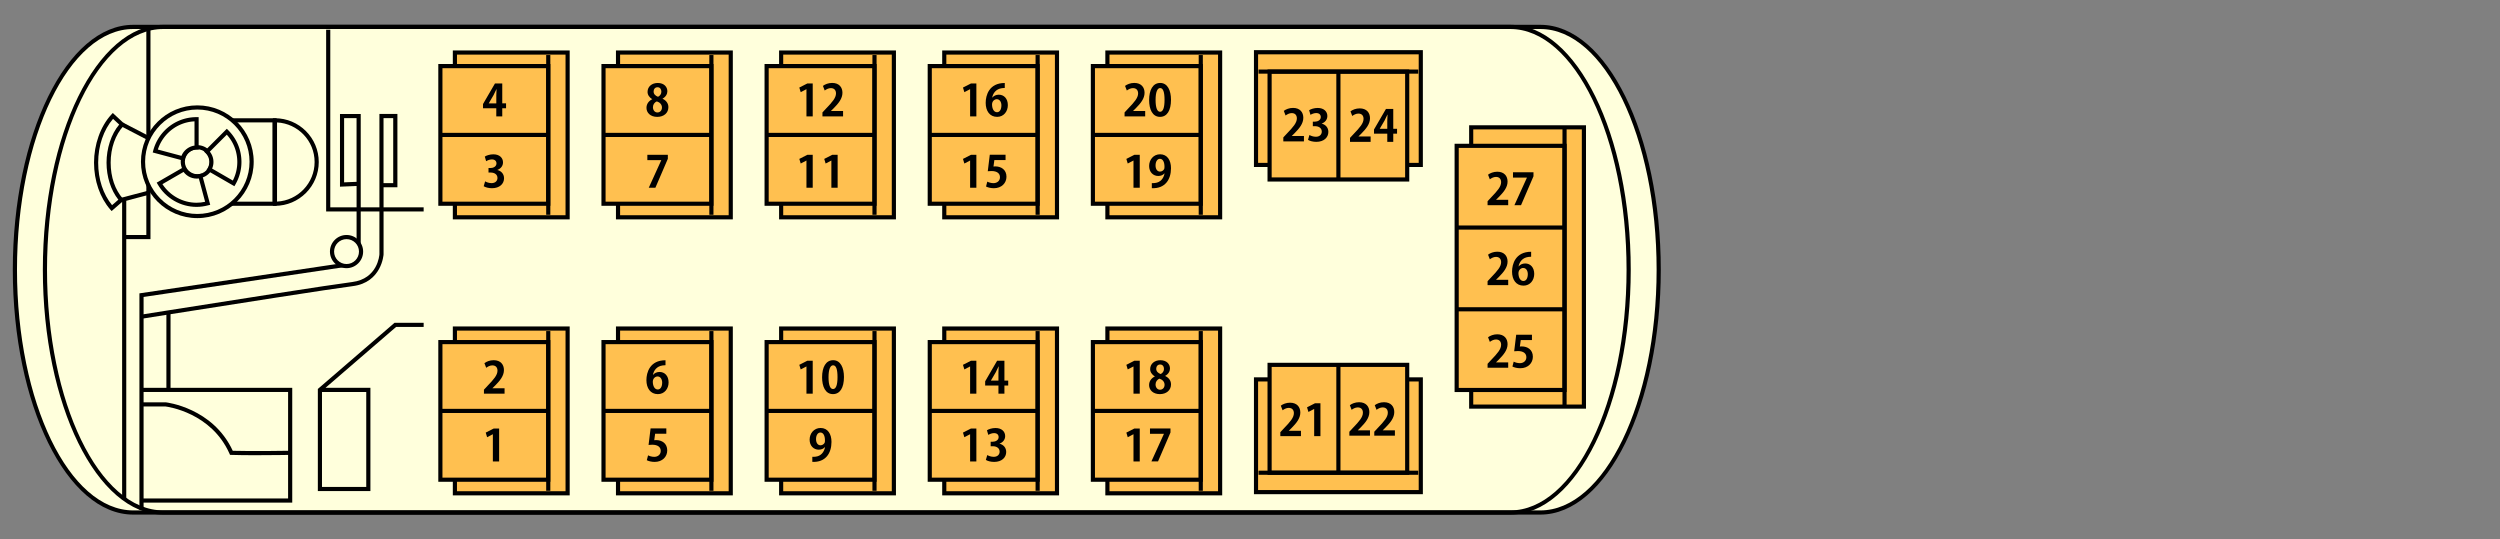 <svg xmlns="http://www.w3.org/2000/svg" id="_座席" viewBox="0 0 1205 260"><rect x="0" y="0" width="1205" height="260" fill="#808080" stroke="none"/><defs><style>.cls-1{fill:#ffc050}.cls-3{fill:#ffffdc}</style></defs><path d="M742.43 12.99H64.25c-31.52 0-57.07 52.39-57.07 117.02s25.55 117.02 57.07 117.02h678.18c31.52 0 57.07-52.39 57.07-117.02S773.95 12.99 742.43 12.99Z" class="cls-3"/><path d="M204.2 101.93h-47V14.32h2v85.61h45zM72.53 115.26H59.86v-2h10.67V14.32h2z"/><path d="M58.86 96.59h2v143.88h-2zM69.2 245.68h-2V141.4l99.67-14.82.16.03s1.1.14 2.21-.83c1.2-1.05 2.63-3.55 2.63-9.51V89.65l-8 .33V54.94h10v61.33c0 5.45-1.14 9.18-3.38 11.08-1.51 1.28-3.06 1.3-3.59 1.26l-97.69 14.52v102.56Zm96.66-188.75v30.96l6-.25V56.93z"/><path d="m68.66 153.58-.31-1.97s5.36-.85 13.64-2.16c28.58-4.52 77.97-12.29 87.76-13.51 12.32-1.54 13.1-12.91 13.13-13.4V54.93h8.67v35.33h-6.67v32.33c0 .19-.87 13.58-14.88 15.33-9.76 1.22-59.13 8.98-87.69 13.5-8.28 1.31-13.64 2.16-13.64 2.16Zm116.2-65.32h4.67V56.93h-4.67z"/><path d="M80.2 150.43h2v37.5h-2z"/><path d="M140.86 242.26H68.5v-2h70.36v-51.33H68.5v-2h72.36z"/><path d="M123 219.41c-4.21 0-8.4-.04-11.51-.15l-.62-.02-.25-.57c-8.78-19.75-29.68-22.6-30.81-22.74H68.5v-2h11.47c.23.03 22.61 2.6 32.22 23.35 9.4.29 27.48-.02 27.66-.02l.04 2c-.13 0-8.54.15-16.88.15Zm55.53 17.28H153.2v-49.22l36.96-31.88h14.04v2h-13.29l-34.01 29.33h21.64v49.76Zm-23.33-2h21.33v-45.76H155.2zM132.53 99.2h-1V56.99h1c11.64 0 21.11 9.47 21.11 21.11s-9.47 21.11-21.11 21.11Zm1-40.19v38.16c10.07-.52 18.11-8.88 18.11-19.08s-8.04-18.56-18.11-19.08Z"/><path d="M133.33 99.2h-26.14V56.99h26.14zm-24.13-2h22.14V58.99H109.2zm-55.4 4.53-.66-.75c-4.97-5.71-7.82-13.94-7.82-22.59s3.05-17.47 8.37-23.2l.68-.73 5.88 5.46-.68.73c-3.96 4.26-6.23 10.73-6.23 17.74s2.13 13.05 5.85 17.32l.66.75-6.05 5.27m.69-44.44c-4.57 5.34-7.17 12.97-7.17 21.09s2.43 15.2 6.69 20.51l3.04-2.64c-3.63-4.59-5.7-11.04-5.7-17.86s2.21-13.74 6.1-18.35L54.5 57.3Z"/><path d="m58.373 60.857.921-1.775 12.691 6.59-.921 1.775zm-.193 34.539 13.092-3.452.51 1.934-13.093 3.452z"/><circle cx="167.03" cy="121.26" r="7" class="cls-3"/><path d="M167.03 129.26c-4.41 0-8-3.59-8-8s3.59-8 8-8 8 3.59 8 8-3.59 8-8 8m0-14c-3.31 0-6 2.69-6 6s2.69 6 6 6 6-2.69 6-6-2.69-6-6-6"/><circle cx="95.11" cy="77.96" r="26.17" class="cls-3"/><path d="M95.11 105.13c-14.98 0-27.17-12.19-27.17-27.17s12.19-27.17 27.17-27.17 27.17 12.19 27.17 27.17-12.19 27.17-27.17 27.17m0-52.34c-13.88 0-25.17 11.29-25.17 25.17s11.29 25.17 25.17 25.17 25.17-11.29 25.17-25.17-11.29-25.17-25.17-25.17"/><circle cx="95.11" cy="77.96" r="7" class="cls-3"/><path d="M95.11 85.96c-4.41 0-8-3.59-8-8s3.59-8 8-8 8 3.59 8 8-3.59 8-8 8m0-14c-3.31 0-6 2.69-6 6s2.69 6 6 6 6-2.69 6-6-2.69-6-6-6"/><path d="M94.75 71.1V57.47c-5.81 0-11.06 2.4-14.81 6.27a20.58 20.58 0 0 0-5.11 9.05l13.28 3.54a6.982 6.982 0 0 1 6.63-5.22Z" class="cls-3"/><path d="m88.83 77.55-15.22-4.06.26-.97c.95-3.58 2.81-6.86 5.36-9.49 4.11-4.24 9.62-6.57 15.52-6.57h1v15.62l-.98.02a6.002 6.002 0 0 0-5.68 4.48l-.25.97Zm-12.74-5.47 11.38 3.04a8.039 8.039 0 0 1 6.28-4.94V58.49c-4.98.25-9.59 2.33-13.09 5.94a19.79 19.79 0 0 0-4.58 7.65Z"/><path d="M94.89 85.09c-2.61 0-4.89-1.44-6.09-3.56L76.91 88.4c3.57 6.16 10.22 10.32 17.85 10.32 1.86 0 3.64-.27 5.36-.73l-3.53-13.12c-.54.14-1.11.21-1.69.21Z" class="cls-3"/><path d="M94.75 99.72c-7.68 0-14.85-4.15-18.72-10.82l-.5-.87 13.63-7.87.5.88c1.3 2.29 3.92 3.55 6.67 2.87l.95-.24 4.04 15.03-.97.26c-1.88.5-3.77.76-5.61.76ZM78.29 88.75c3.61 5.56 9.83 8.97 16.46 8.97 1.35 0 2.74-.15 4.12-.46l-3.02-11.23c-2.92.36-5.69-.9-7.38-3.16l-10.18 5.88Z"/><path d="m109.32 63.49-9.56 9.58a6.976 6.976 0 0 1 2.13 5.02c0 1.3-.36 2.51-.98 3.55l11.69 6.75c1.76-3.03 2.78-6.55 2.78-10.31 0-5.7-2.32-10.87-6.06-14.6Z" class="cls-3"/><path d="M112.97 89.76 99.53 82l.52-.87a5.967 5.967 0 0 0-.98-7.34l-.73-.71 10.98-11.01.71.71c4.1 4.09 6.35 9.52 6.35 15.31 0 3.78-1.01 7.51-2.91 10.81zm-10.74-8.51 9.99 5.77c1.42-2.77 2.16-5.83 2.16-8.93 0-4.92-1.79-9.55-5.07-13.17l-8.17 8.18a7.953 7.953 0 0 1 1.09 8.15"/><path d="M727.95 248.04H64.25c-32.03 0-58.08-52.95-58.08-118.04S32.22 11.96 64.25 11.96h663.69c32.03 0 58.08 52.95 58.08 118.04s-26.06 118.04-58.08 118.04ZM64.25 13.98C33.34 13.98 8.19 66.02 8.19 130s25.15 116.02 56.06 116.02h663.69c30.91 0 56.06-52.04 56.06-116.02S758.85 13.98 727.94 13.98H64.25Z"/><path d="M742.42 248.04H78.73c-32.03 0-58.08-52.95-58.08-118.04S46.7 11.96 78.73 11.96h663.69c32.03 0 58.08 52.95 58.08 118.04s-26.06 118.04-58.08 118.04ZM78.73 13.98c-30.92 0-56.07 52.04-56.07 116.02s25.15 116.02 56.07 116.02h663.69c30.92 0 56.07-52.04 56.07-116.02S773.34 13.98 742.42 13.98H78.73Z"/><path d="M219.26 25.32h54.33v79.42h-54.33z" class="cls-1"/><path d="M274.59 105.74h-56.33V24.32h56.33v81.42Zm-54.33-2h52.33V26.32h-52.33v77.42Z"/><path d="M264.26 98.2h-52V31.86h52z" class="cls-1"/><path d="M265.26 99.2h-54V30.86h54v68.33Zm-52-2h50V32.86h-50v64.33Z"/><path d="M212.26 64.03h52v2h-52z"/><path d="M263.26 26.53h2v77h-2z"/><path d="M219.26 158.35h54.33v79.42h-54.33z" class="cls-1"/><path d="M274.59 238.77h-56.33v-81.42h56.33v81.42Zm-54.33-2h52.33v-77.42h-52.33v77.42Z"/><path d="M264.26 231.22h-52v-66.33h52z" class="cls-1"/><path d="M265.26 232.22h-54v-68.33h54v68.33Zm-52-2h50v-64.33h-50v64.33Z"/><path d="M212.26 197.06h52v2h-52z"/><path d="M263.26 159.56h2v77h-2zm-25.7 62.85v-13.1h-.04l-2.73 1.43-.67-2.23 3.86-1.97h2.6v15.87h-3.02Zm5.63-32.67h-9.93v-1.91l1.76-1.89c3-3.11 4.77-5.14 4.77-7.29 0-1.39-.73-2.54-2.48-2.54-1.16 0-2.23.61-2.96 1.16l-.86-2.23c.99-.76 2.62-1.43 4.45-1.43 3.4 0 4.96 2.16 4.96 4.75 0 2.81-1.91 5.12-4.22 7.45l-1.32 1.3v.04h5.84v2.58Zm-3.47-107.8c1.76.4 3.23 1.83 3.23 3.99 0 2.65-2.12 4.79-5.82 4.79-1.68 0-3.19-.44-3.99-.96l.69-2.35c.59.38 1.87.86 3.09.86 1.91 0 2.86-1.18 2.86-2.48 0-1.79-1.55-2.62-3.25-2.62h-1.07v-2.18h1.01c1.24 0 2.83-.69 2.83-2.22 0-1.11-.74-1.93-2.21-1.93-1.09 0-2.16.48-2.77.86l-.65-2.23c.82-.55 2.44-1.09 4.14-1.09 3.04 0 4.64 1.79 4.64 3.88 0 1.64-.99 3-2.73 3.65v.04Zm2.37-25.84h-2.88v-3.93h-6.4v-2.02l5.77-9.93h3.51v9.6h1.83v2.35h-1.83zm-6.5-6.27h3.63v-3.95c0-.92.06-1.93.12-2.88h-.08c-.48 1.01-.86 1.89-1.34 2.79l-2.33 3.99v.04Z"/><path d="M297.89 25.32h54.33v79.42h-54.33z" class="cls-1"/><path d="M353.22 105.74h-56.33V24.32h56.33v81.42Zm-54.33-2h52.33V26.32h-52.33v77.42Z"/><path d="M342.89 98.2h-52V31.86h52z" class="cls-1"/><path d="M343.89 99.2h-54V30.86h54v68.33Zm-52-2h50V32.86h-50v64.33Z"/><path d="M290.89 64.03h52v2h-52z"/><path d="M341.89 26.53h2v77h-2z"/><path d="M297.89 158.35h54.33v79.42h-54.33z" class="cls-1"/><path d="M353.22 238.77h-56.33v-81.42h56.33v81.42Zm-54.33-2h52.33v-77.42h-52.33v77.42Z"/><path d="M342.89 231.22h-52v-66.33h52z" class="cls-1"/><path d="M343.89 232.22h-54v-68.33h54v68.33Zm-52-2h50v-64.33h-50v64.33Z"/><path d="M290.89 197.06h52v2h-52z"/><path d="M341.89 159.56h2v77h-2zm-20.72 46.95v2.56h-5.4l-.42 3.11c.29-.04.55-.06.88-.06 2.77 0 5.38 1.55 5.38 4.98 0 3.04-2.33 5.54-6.07 5.54-1.58 0-3-.4-3.78-.82l.61-2.35c.63.34 1.79.73 3 .73 1.62 0 3.11-1.03 3.11-2.86s-1.41-2.98-4.09-2.98c-.71 0-1.26.04-1.78.1l.97-7.96h7.6Zm-6.41-25.82c.69-.84 1.79-1.41 3.15-1.41 2.46 0 4.35 1.87 4.35 5.04 0 3-1.95 5.65-5.17 5.65-3.59 0-5.52-2.88-5.52-6.76 0-3.63 1.64-9.57 9.2-9.57v2.39c-.4 0-.84.04-1.36.11-2.92.4-4.3 2.46-4.7 4.56h.06Zm4.41 3.78c0-1.66-.8-3.02-2.25-3.02-.92 0-2.27.8-2.27 2.58.04 2.06.88 3.7 2.41 3.7 1.37 0 2.1-1.47 2.1-3.25Zm-7.16-109.86h9.89v1.93l-6 13.94h-3.19l6.03-13.27v-.04h-6.72v-2.56Zm2.36-26.84c-1.47-.82-2.25-2.14-2.25-3.48 0-2.62 2.16-4.3 4.91-4.3 3.15 0 4.64 1.99 4.64 3.99 0 1.28-.71 2.69-2.33 3.57v.04c1.55.71 2.83 2.08 2.83 4.05 0 2.83-2.23 4.7-5.38 4.7-3.38 0-5.19-2.08-5.19-4.35 0-1.95 1.16-3.36 2.75-4.16v-.06Zm4.7 4.11c0-1.55-1.05-2.54-2.44-3-1.2.44-1.91 1.55-1.91 2.81 0 1.34.82 2.52 2.16 2.52s2.18-1.09 2.18-2.33Zm-4.03-7.75c0 1.22.88 2.06 2.12 2.52.88-.36 1.62-1.34 1.62-2.42s-.53-2.18-1.85-2.18-1.89 1.07-1.89 2.08"/><path d="M376.51 25.32h54.33v79.42h-54.33z" class="cls-1"/><path d="M431.85 105.74h-56.33V24.32h56.33v81.42Zm-54.34-2h52.33V26.32h-52.33v77.42Z"/><path d="M421.51 98.2h-52V31.86h52z" class="cls-1"/><path d="M422.51 99.2h-54V30.86h54v68.33Zm-52-2h50V32.86h-50v64.33Z"/><path d="M369.51 64.03h52v2h-52z"/><path d="M420.51 26.53h2v77h-2z"/><path d="M376.51 158.35h54.33v79.42h-54.33z" class="cls-1"/><path d="M431.85 238.77h-56.33v-81.42h56.33v81.42Zm-54.34-2h52.33v-77.42h-52.33v77.42Z"/><path d="M421.51 231.22h-52v-66.33h52z" class="cls-1"/><path d="M422.51 232.22h-54v-68.33h54v68.33Zm-52-2h50v-64.33h-50v64.33Z"/><path d="M369.51 197.06h52v2h-52z"/><path d="M420.51 159.56h2v77h-2zm-22.9 55.94c-.67.76-1.66 1.24-2.98 1.24-2.46 0-4.39-1.87-4.39-4.83s2.06-5.63 5.29-5.63c3.46 0 5.25 2.9 5.25 6.7 0 5.5-2.86 9.93-9.24 9.64v-2.44c.48.04.8 0 1.53-.06 2.62-.27 4.14-2.18 4.6-4.6zm-4.28-3.87c0 1.87.88 3 2.14 3 .94 0 1.66-.59 1.99-1.2.13-.23.17-.55.17-1.16 0-2.12-.71-3.8-2.2-3.8-1.26 0-2.1 1.34-2.1 3.15Zm-4.62-21.89v-13.1h-.04l-2.73 1.43-.67-2.23 3.86-1.97h2.6v15.87h-3.02Zm7.54-7.9c0-4.83 1.79-8.23 5.35-8.23s5.19 3.7 5.19 8.1c0 5.25-1.95 8.25-5.29 8.25-3.7 0-5.25-3.7-5.25-8.12m5.29 5.67c1.43 0 2.14-2.02 2.14-5.73s-.65-5.71-2.12-5.71c-1.34 0-2.21 1.93-2.21 5.71s.78 5.73 2.16 5.73h.02Zm-12.83-97.02v-13.1h-.04l-2.73 1.43-.67-2.23 3.86-1.97h2.6v15.87h-3.02Zm12.01 0v-13.1h-.04l-2.73 1.43-.67-2.23 3.86-1.97h2.6v15.87h-3.02ZM388.71 56.1V43h-.04l-2.73 1.43-.67-2.23 3.86-1.97h2.6V56.1zm17.64 0h-9.93v-1.91l1.76-1.89c3-3.11 4.77-5.14 4.77-7.29 0-1.39-.74-2.54-2.48-2.54-1.16 0-2.23.61-2.96 1.16l-.86-2.23c.99-.76 2.62-1.43 4.45-1.43 3.4 0 4.96 2.16 4.96 4.75 0 2.81-1.91 5.12-4.22 7.45l-1.32 1.3v.04h5.84v2.58Z"/><path d="M455.14 25.32h54.33v79.42h-54.33z" class="cls-1"/><path d="M510.47 105.74h-56.33V24.32h56.33v81.42Zm-54.33-2h52.33V26.32h-52.33v77.42Z"/><path d="M500.14 98.2h-52V31.86h52z" class="cls-1"/><path d="M501.14 99.2h-54V30.86h54v68.33Zm-52-2h50V32.86h-50v64.33Z"/><path d="M448.14 64.03h52v2h-52z"/><path d="M499.14 26.53h2v77h-2z"/><path d="M455.14 158.35h54.33v79.42h-54.33z" class="cls-1"/><path d="M510.47 238.77h-56.33v-81.42h56.33v81.42Zm-54.33-2h52.33v-77.42h-52.33v77.42Z"/><path d="M500.14 231.22h-52v-66.33h52z" class="cls-1"/><path d="M501.14 232.22h-54v-68.33h54v68.33Zm-52-2h50v-64.33h-50v64.33Z"/><path d="M448.14 197.06h52v2h-52z"/><path d="M499.14 159.56h2v77h-2zm-31.55 62.85v-13.1h-.04l-2.73 1.43-.67-2.23 3.86-1.97h2.6v15.87h-3.02Zm14.17-8.55c1.76.4 3.23 1.83 3.23 3.99 0 2.65-2.12 4.79-5.82 4.79-1.68 0-3.19-.44-3.99-.96l.69-2.35c.59.38 1.87.86 3.09.86 1.91 0 2.86-1.18 2.86-2.48 0-1.79-1.55-2.62-3.25-2.62h-1.07v-2.18h1.01c1.24 0 2.83-.69 2.83-2.22 0-1.11-.73-1.93-2.21-1.93-1.09 0-2.16.48-2.77.86l-.65-2.23c.82-.55 2.44-1.09 4.14-1.09 3.04 0 4.64 1.79 4.64 3.88 0 1.64-.99 3-2.73 3.65v.04Zm-14.17-24.12v-13.1h-.04l-2.73 1.43-.67-2.23 3.86-1.97h2.6v15.87zm16.54 0h-2.88v-3.93h-6.4v-2.02l5.77-9.93h3.51v9.6h1.83v2.35h-1.83v3.93Zm-6.51-6.28h3.63v-3.95c0-.92.06-1.93.13-2.88h-.08c-.48 1.01-.86 1.89-1.34 2.79l-2.33 3.99v.04Zm-10.03-92.97v-13.1h-.04l-2.73 1.43-.67-2.23 3.86-1.97h2.6v15.87h-3.02Zm17.09-15.9v2.56h-5.4l-.42 3.11c.29-.04.55-.06.88-.06 2.77 0 5.38 1.55 5.38 4.98 0 3.04-2.33 5.54-6.07 5.54-1.57 0-3-.4-3.78-.82l.61-2.35c.63.34 1.79.73 3 .73 1.62 0 3.11-1.03 3.11-2.86s-1.41-2.98-4.09-2.98c-.71 0-1.26.04-1.79.1l.97-7.96h7.6ZM467.59 56.1V43h-.04l-2.73 1.43-.67-2.23 3.86-1.97h2.6V56.1zm10.69-9.05c.69-.84 1.78-1.41 3.15-1.41 2.46 0 4.35 1.87 4.35 5.04 0 3-1.95 5.65-5.16 5.65-3.59 0-5.52-2.88-5.52-6.76 0-3.63 1.64-9.57 9.2-9.57v2.39c-.4 0-.84.04-1.37.11-2.92.4-4.3 2.46-4.7 4.56h.06Zm4.4 3.78c0-1.66-.8-3.02-2.25-3.02-.92 0-2.27.8-2.27 2.58.04 2.06.88 3.7 2.41 3.7 1.37 0 2.1-1.47 2.1-3.25Z"/><path d="M533.77 25.32h54.33v79.42h-54.33z" class="cls-1"/><path d="M589.1 105.74h-56.33V24.32h56.33v81.42Zm-54.33-2h52.33V26.32h-52.33v77.42Z"/><path d="M578.77 98.2h-52V31.86h52z" class="cls-1"/><path d="M579.77 99.2h-54V30.86h54v68.33Zm-52-2h50V32.86h-50v64.33Z"/><path d="M526.77 64.03h52v2h-52z"/><path d="M577.77 26.53h2v77h-2z"/><path d="M533.77 158.35h54.33v79.42h-54.33z" class="cls-1"/><path d="M589.1 238.77h-56.33v-81.42h56.33v81.42Zm-54.33-2h52.33v-77.42h-52.33v77.42Z"/><path d="M578.77 231.22h-52v-66.33h52z" class="cls-1"/><path d="M579.77 232.22h-54v-68.33h54v68.33Zm-52-2h50v-64.33h-50v64.33Z"/><path d="M526.77 197.06h52v2h-52z"/><path d="M577.77 159.56h2v77h-2zm-31.43 62.85v-13.1h-.04l-2.73 1.43-.67-2.23 3.86-1.97h2.6v15.87h-3.02Zm7.94-15.88h9.89v1.93l-6 13.94h-3.19l6.03-13.27v-.04h-6.72v-2.56Zm-7.94-16.79v-13.1h-.04l-2.73 1.43-.67-2.23 3.86-1.97h2.6v15.87h-3.02Zm10.29-8.34c-1.47-.82-2.25-2.14-2.25-3.48 0-2.62 2.16-4.3 4.91-4.3 3.15 0 4.64 1.99 4.64 3.99 0 1.28-.71 2.69-2.33 3.57v.04c1.55.71 2.83 2.08 2.83 4.05 0 2.83-2.23 4.7-5.38 4.7-3.38 0-5.19-2.08-5.19-4.35 0-1.95 1.16-3.36 2.75-4.16v-.06Zm4.7 4.12c0-1.55-1.05-2.54-2.44-3-1.2.44-1.91 1.55-1.91 2.81 0 1.34.82 2.52 2.16 2.52s2.18-1.09 2.18-2.33Zm-4.03-7.75c0 1.22.88 2.06 2.12 2.52.88-.36 1.62-1.34 1.62-2.42s-.52-2.18-1.85-2.18-1.89 1.07-1.89 2.08Zm-10.96-87.28v-13.1h-.04l-2.73 1.43-.67-2.23 3.86-1.97h2.6v15.87h-3.02Zm14.91-6.91c-.67.76-1.66 1.24-2.98 1.24-2.46 0-4.39-1.87-4.39-4.83s2.06-5.63 5.29-5.63c3.46 0 5.25 2.9 5.25 6.7 0 5.5-2.86 9.93-9.24 9.64v-2.44c.48.04.8 0 1.53-.06 2.62-.27 4.14-2.18 4.6-4.6l-.06-.02Zm-4.28-3.87c0 1.87.88 3 2.14 3 .95 0 1.66-.59 2-1.2.13-.23.17-.55.17-1.16 0-2.12-.71-3.8-2.2-3.8-1.26 0-2.1 1.34-2.1 3.15Zm-5-23.61h-9.93v-1.91l1.76-1.89c3-3.11 4.77-5.14 4.77-7.29 0-1.39-.74-2.54-2.48-2.54-1.15 0-2.22.61-2.96 1.16l-.86-2.23c.99-.76 2.62-1.43 4.45-1.43 3.4 0 4.96 2.16 4.96 4.75 0 2.81-1.91 5.12-4.22 7.45l-1.32 1.3v.04h5.84v2.58Zm1.91-7.89c0-4.83 1.78-8.23 5.35-8.23s5.19 3.7 5.19 8.1c0 5.25-1.95 8.25-5.29 8.25-3.7 0-5.25-3.7-5.25-8.12Zm5.29 5.67c1.43 0 2.14-2.02 2.14-5.73s-.65-5.71-2.12-5.71c-1.34 0-2.2 1.93-2.2 5.71s.78 5.73 2.16 5.73h.02Z"/><path d="M684.82 182.86v54.33H605.4v-54.33z" class="cls-1"/><path d="M685.82 238.2H604.4v-56.33h81.42zm-79.42-2h77.42v-52.33H606.4z"/><path d="M611.94 227.86v-52h66.34v52z" class="cls-1"/><path d="M679.27 228.86h-68.33v-54h68.33zm-66.33-2h64.33v-50h-64.33z"/><path d="M644.11 175.86h2v52h-2z"/><path d="M606.61 226.86h77v2h-77zm20.44-16.63h-9.93v-1.91l1.76-1.89c3-3.11 4.77-5.14 4.77-7.29 0-1.39-.74-2.54-2.48-2.54-1.15 0-2.23.61-2.96 1.16l-.86-2.23c.99-.76 2.62-1.43 4.45-1.43 3.4 0 4.96 2.16 4.96 4.75 0 2.81-1.91 5.12-4.22 7.45l-1.32 1.3v.04h5.84v2.58Zm6.38 0v-13.1h-.04l-2.73 1.43-.67-2.23 3.86-1.97h2.6v15.87h-3.02Zm26.89-.23h-9.93v-1.91l1.76-1.89c3-3.11 4.77-5.14 4.77-7.29 0-1.39-.73-2.54-2.48-2.54-1.16 0-2.23.61-2.96 1.16l-.86-2.23c.99-.76 2.62-1.43 4.45-1.43 3.4 0 4.96 2.16 4.96 4.75 0 2.81-1.91 5.12-4.22 7.45l-1.32 1.3v.04h5.84v2.58Zm12.01 0h-9.93v-1.91l1.76-1.89c3-3.11 4.77-5.14 4.77-7.29 0-1.39-.73-2.54-2.48-2.54-1.16 0-2.23.61-2.96 1.16l-.86-2.23c.99-.76 2.62-1.43 4.45-1.43 3.4 0 4.96 2.16 4.96 4.75 0 2.81-1.91 5.12-4.22 7.45l-1.32 1.3v.04h5.84v2.58Z"/><path d="M605.39 79.51V25.18h79.42v54.33z" class="cls-1"/><path d="M685.82 80.51H604.4V24.18h81.42v56.33Zm-79.42-2h77.42V26.18H606.4v52.33Z"/><path d="M678.28 34.51v52h-66.34v-52z" class="cls-1"/><path d="M679.27 87.51h-68.33v-54h68.33zm-66.33-2h64.33v-50h-64.33z"/><path d="M644.11 34.51h2v52h-2z"/><path d="M606.61 33.51h77v2h-77zm54.02 34.86h-9.93v-1.91l1.76-1.89c3-3.11 4.77-5.14 4.77-7.29 0-1.39-.73-2.54-2.48-2.54-1.16 0-2.23.61-2.96 1.16l-.86-2.23c.99-.76 2.62-1.43 4.45-1.43 3.4 0 4.96 2.16 4.96 4.75 0 2.81-1.91 5.12-4.22 7.45l-1.32 1.3v.04h5.84v2.58Zm10.92 0h-2.88v-3.93h-6.4v-2.02l5.77-9.93h3.51v9.6h1.83v2.35h-1.83zm-6.51-6.28h3.63v-3.95c0-.92.06-1.93.13-2.88h-.08c-.48 1.01-.86 1.89-1.34 2.79l-2.33 3.99v.04Zm-36.55 6.05h-9.93v-1.91l1.76-1.89c3-3.11 4.77-5.14 4.77-7.29 0-1.39-.74-2.54-2.48-2.54-1.15 0-2.22.61-2.96 1.16l-.86-2.23c.99-.76 2.62-1.43 4.45-1.43 3.4 0 4.96 2.16 4.96 4.75 0 2.81-1.91 5.12-4.22 7.45l-1.32 1.3v.04h5.84v2.58Zm8.55-8.55c1.76.4 3.23 1.83 3.23 3.99 0 2.65-2.12 4.79-5.82 4.79-1.68 0-3.19-.44-3.99-.96l.69-2.35c.59.38 1.87.86 3.09.86 1.91 0 2.86-1.18 2.86-2.48 0-1.79-1.55-2.62-3.25-2.62h-1.07v-2.18h1.01c1.24 0 2.83-.69 2.83-2.22 0-1.11-.74-1.93-2.2-1.93-1.09 0-2.16.48-2.77.86l-.65-2.23c.82-.55 2.44-1.09 4.14-1.09 3.04 0 4.64 1.79 4.64 3.88 0 1.64-.99 3-2.73 3.65v.04Z"/><path d="M709.11 61.38h54.33v134.61h-54.33z" style="fill:#ffc050"/><path d="M764.45 196.99h-56.33V60.38h56.33zm-54.34-2h52.33V62.38h-52.33z"/><path d="M754.11 187.97h-52V70.29h52z" class="cls-1"/><path d="M755.11 188.97h-54V69.29h54zm-52-2h50V71.29h-50z"/><path d="M702.11 108.68h52v2h-52zm0 39.4h52v2h-52z"/><path d="M753.11 61.38h2v135h-2zm-26.17 115.88h-9.93v-1.91l1.76-1.89c3-3.11 4.77-5.14 4.77-7.29 0-1.39-.74-2.54-2.48-2.54-1.16 0-2.23.61-2.96 1.16l-.86-2.23c.99-.76 2.62-1.43 4.45-1.43 3.4 0 4.96 2.16 4.96 4.75 0 2.81-1.91 5.12-4.22 7.45l-1.32 1.3v.04h5.84v2.58Zm11.46-15.9v2.56H733l-.42 3.11c.29-.04.55-.06.88-.06 2.77 0 5.38 1.55 5.38 4.98 0 3.04-2.33 5.54-6.07 5.54-1.58 0-3-.4-3.78-.82l.61-2.35c.63.34 1.79.73 3 .73 1.62 0 3.11-1.03 3.11-2.86s-1.41-2.98-4.09-2.98c-.71 0-1.26.04-1.78.1l.97-7.96h7.6Zm-11.46-23.91h-9.93v-1.91l1.76-1.89c3-3.11 4.77-5.14 4.77-7.29 0-1.39-.74-2.54-2.48-2.54-1.16 0-2.23.61-2.96 1.16l-.86-2.23c.99-.76 2.62-1.43 4.45-1.43 3.4 0 4.96 2.16 4.96 4.75 0 2.81-1.91 5.12-4.22 7.45l-1.32 1.3v.04h5.84v2.58Zm5.06-9.05c.69-.84 1.79-1.41 3.15-1.41 2.46 0 4.35 1.87 4.35 5.04 0 3-1.95 5.65-5.17 5.65-3.59 0-5.52-2.88-5.52-6.76 0-3.63 1.64-9.57 9.2-9.57v2.39c-.4 0-.84.04-1.36.11-2.92.4-4.3 2.46-4.7 4.56h.06Zm4.41 3.78c0-1.66-.8-3.02-2.25-3.02-.92 0-2.27.8-2.27 2.58.04 2.06.88 3.7 2.41 3.7 1.37 0 2.1-1.47 2.1-3.25Zm-9.47-33.28h-9.93v-1.91l1.76-1.89c3-3.11 4.77-5.14 4.77-7.29 0-1.39-.73-2.54-2.48-2.54-1.16 0-2.23.61-2.96 1.16l-.86-2.23c.99-.76 2.62-1.43 4.45-1.43 3.4 0 4.96 2.16 4.96 4.75 0 2.81-1.91 5.12-4.22 7.45l-1.32 1.3v.04h5.84v2.58Zm2.31-15.87h9.89v1.93l-6 13.94h-3.19l6.03-13.27v-.04h-6.72v-2.56Z"/></svg>